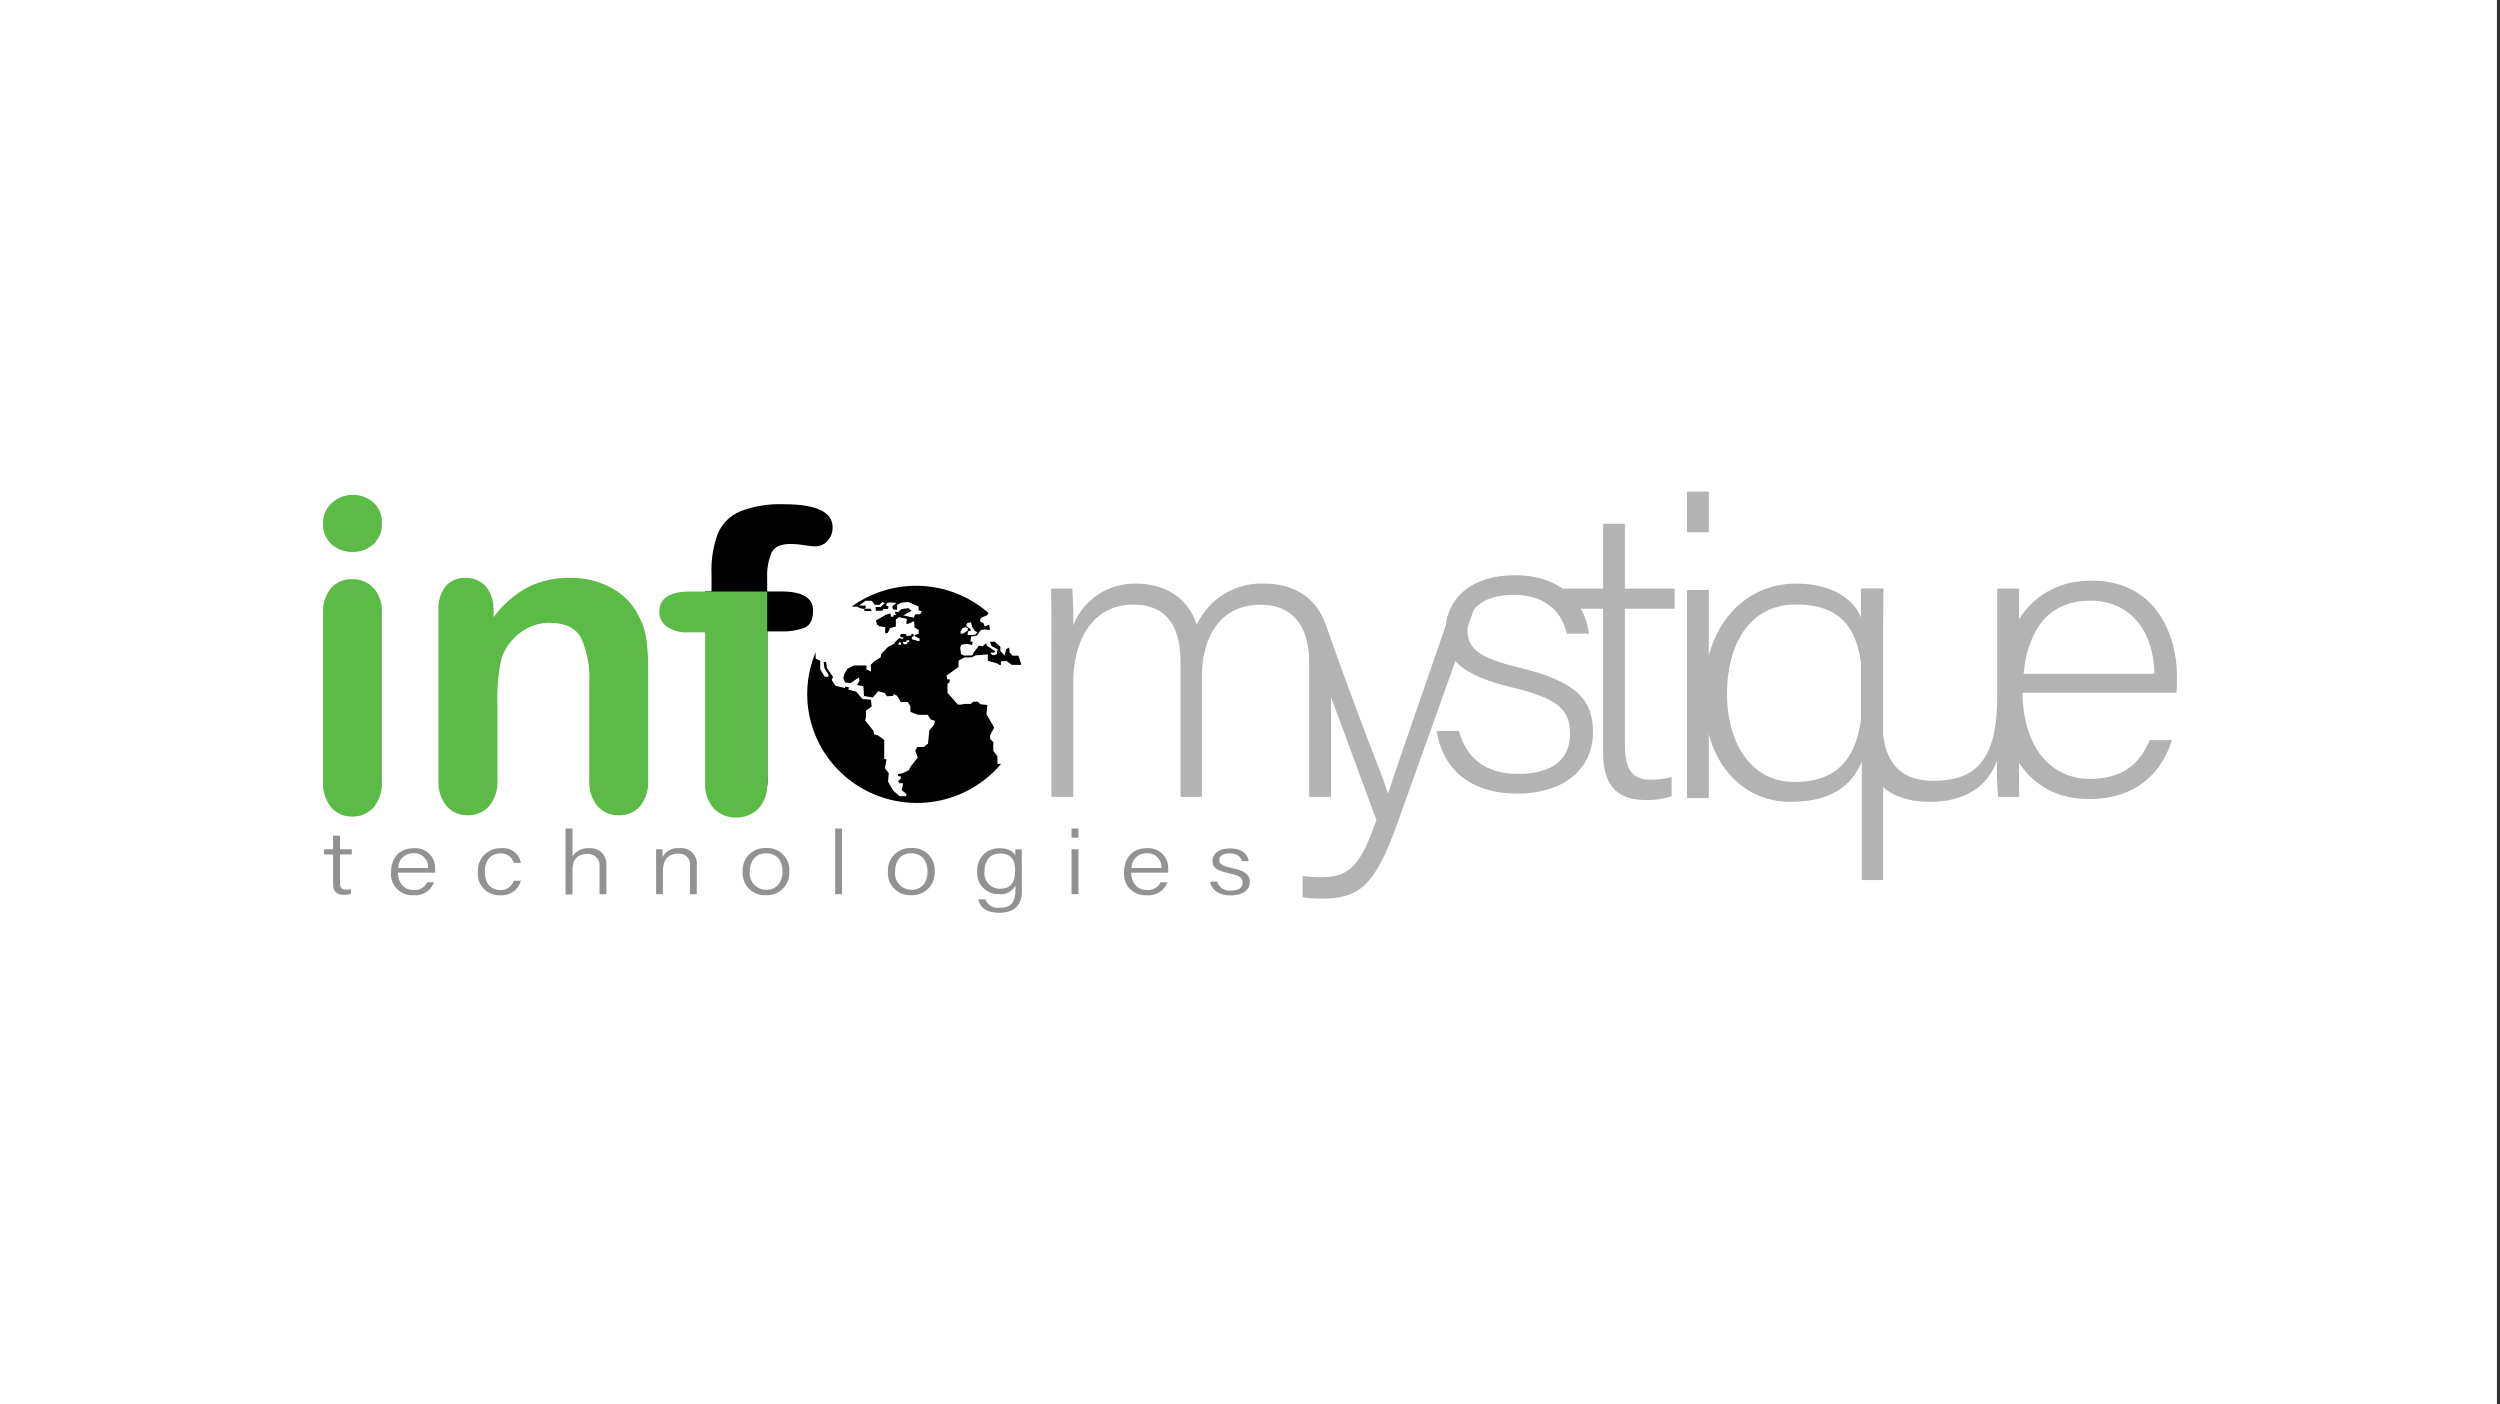 <svg width="178" height="100" viewBox="0 0 178 100" fill="none" xmlns="http://www.w3.org/2000/svg">
<rect x="0" y="0" width="178" height="100" fill="#333333" stroke="none"/>
<rect width="177.78" height="100" fill="white"/>
<g clip-path="url(#clip0_30_29)">
<path d="M71.004 47.242L71.14 47.337H71.268V47.093L71.663 47.057L72.045 47.337H72.667L72.713 47.296C72.649 47.089 72.581 46.886 72.504 46.683H72.094L71.89 46.462L71.849 46.106L71.64 46.219L71.531 46.669L71.227 46.349V46.047L70.936 45.799L70.831 45.691H70.491L70.595 45.993L71.004 46.219L71.077 46.291L70.986 46.336V46.575L70.786 46.656L70.618 46.615L70.513 46.471H70.786L70.863 46.372L70.254 45.966L70.204 45.795L69.959 46.016L69.704 45.966L69.323 46.458L69.25 46.651L69.005 46.674H68.641L68.428 46.575L68.364 46.124L68.441 45.921L68.809 45.84L69.209 45.921L69.259 45.7L69.091 45.664L69.146 45.317L69.55 45.254L69.836 44.857L70.127 44.812L70.391 44.848H70.486L70.431 44.478L70.114 44.604L70 44.329L69.814 44.302L69.777 44.113L69.932 43.946L70.291 43.806L70.382 43.644C69.051 42.478 67.359 41.797 65.586 41.715C63.813 41.633 62.065 42.155 60.631 43.193H61.026L61.203 43.292L61.535 43.364V43.49L62.062 43.513L61.994 43.342H61.539L61.648 43.242L61.621 43.116H61.167L61.621 42.778H62.076L62.285 43.062H62.625L62.834 42.859L62.989 42.94L62.707 43.215H62.33C62.35 43.304 62.36 43.395 62.362 43.486H62.843L62.894 43.355H63.225L63.261 43.161L63.084 43.116L63.148 42.94L63.298 42.895L63.816 42.922L63.53 43.179L63.575 43.378L63.875 43.423V43.067L64.161 42.918L64.665 42.859L65.402 43.179V43.459L65.633 43.518L65.515 43.734H65.165L65.07 43.986L64.311 43.811L64.906 43.495L64.679 43.301L64.166 43.369L64.125 43.414L63.979 43.567H63.734V43.689L63.816 43.725V43.766L63.62 43.793V43.905H63.434L63.398 43.675L63.057 43.779L62.362 44.185L62.439 44.469L62.635 44.595L63.025 44.649V45.1L63.203 45.073L63.371 44.73L63.784 44.6V44.108L64.016 43.937L64.57 44.063L64.529 44.415H64.679L65.088 44.217L65.111 44.667L65.411 44.848V45.118L65.124 45.213V45.303L65.47 45.461V45.646H65.374L64.92 45.511V45.375L65.052 45.285V45.163L64.911 45.127L64.879 45.245L64.638 45.281H64.556L64.488 45.145L64.347 45.136H64.175L64.098 45.2V45.339L64.243 45.389H64.388H64.357L64.225 45.533L64.166 45.461L64.038 45.425L63.693 45.75L63.739 45.786L63.225 46.065L62.743 46.561L62.712 46.787L62.23 47.098L61.994 47.337L62.021 47.815L61.689 47.662V47.382H60.781L60.326 47.621L60.117 48L60.04 48.302L60.172 48.59L60.549 48.64L61.144 48.243L61.199 48.442L61.017 48.78L61.471 48.856L61.517 49.555L62.139 49.664L62.535 49.213L62.984 49.339L63.153 49.574L63.607 49.546V49.411L63.861 49.533L64.143 49.984H64.638L64.82 50.3V50.687L65.365 50.895H66.056L66.26 51.224L66.565 51.319L66.506 51.589L66.169 52.013L66.074 52.946L65.77 53.185H65.315L65.165 53.442L65.343 53.938L64.856 54.556L64.702 54.84L64.248 55.061L63.943 55.111V55.237L64.157 55.3L64.129 55.435L63.938 55.62L64.052 55.765H64.284V55.941L64.225 56.116L64.202 56.256L64.547 56.54L64.502 56.689H64.048L63.593 56.288L63.23 55.661L63.28 55.052L63.007 54.691L63.121 54.078L62.957 54.033V52.685C62.957 52.685 62.503 52.342 62.475 52.342C62.448 52.342 62.235 52.283 62.235 52.283L62.189 52.035L61.599 51.3L61.658 51.035V50.584L62.066 50.304L62.008 49.817L61.412 49.772L60.958 49.244L60.626 49.154L60.413 49.114L60.44 48.924L60.167 48.884V48.992L59.481 48.825L59.209 48.406L59.318 48.207L58.89 47.58L58.813 47.13H58.641L58.7 47.58L58.995 48.031L58.963 48.207L58.709 48.171L58.4 47.644V47.044L58.073 46.891V46.44C57.355 48.151 57.279 50.061 57.858 51.824C58.438 53.586 59.635 55.084 61.232 56.046C62.829 57.008 64.721 57.369 66.564 57.065C68.407 56.761 70.079 55.812 71.277 54.389H71.018V53.857L70.722 53.456V52.838L70.495 52.613V52.356L70.786 51.806L70.236 50.845L70.3 50.196L69.8 50.142L69.618 49.961H69.287L69.118 50.119H68.532V50.169H68.205L67.46 49.325V48.667L67.583 48.622L67.633 48.374H67.455L67.383 48.108L68.246 47.49V47.039L68.669 46.809H68.841H69.187L69.459 46.66L70.336 46.593V47.044L71.004 47.242ZM68.809 44.469L68.882 44.361L69.137 44.307L69.205 44.618L69.341 44.839L69.432 44.943L69.596 45.006L69.441 45.191L69.137 45.218H68.891L68.918 44.952L69.109 44.911V44.785L68.932 44.676L68.809 44.595V44.469ZM68.387 44.956L68.546 44.708L68.755 44.658L68.905 44.721V44.888L68.582 45.114H68.4L68.387 44.956ZM64.143 45.912H63.979V45.799L64.052 45.709L64.152 45.786L64.143 45.912ZM64.716 45.714H64.602V45.822L64.516 45.871H64.379C64.368 45.856 64.357 45.839 64.347 45.822H64.293V45.705H64.516L64.561 45.587H64.652H64.752L64.716 45.714Z" fill="black"/>
<path d="M74.862 45.732C74.862 44.456 74.862 43.067 74.835 41.908H76.353C76.384 42.409 76.443 43.676 76.416 44.528C76.76 43.634 77.374 42.868 78.175 42.335C78.976 41.802 79.923 41.529 80.887 41.552C82.982 41.552 84.613 42.594 85.208 44.474C85.633 43.561 86.324 42.795 87.191 42.274C88.058 41.753 89.062 41.502 90.075 41.552C92.383 41.552 94.768 42.864 94.768 46.963V56.735H93.214V47.175C93.214 45.2 92.505 43.058 89.748 43.058C86.876 43.058 85.576 45.344 85.576 48.203V56.735H84.054V47.198C84.054 45.047 83.404 43.049 80.678 43.049C77.807 43.049 76.416 45.565 76.416 48.578V56.735H74.862V45.732Z" fill="#B3B3B3"/>
<path d="M94.336 44.326C97.317 52.731 98.312 54.859 98.812 56.456H98.844C99.434 54.652 100.625 51.22 103.497 42.928H105.105L99.498 58.611C97.921 62.994 96.84 63.981 94.132 63.981C93.668 63.982 93.205 63.952 92.746 63.891V62.367C93.189 62.427 93.635 62.458 94.082 62.457C96.222 62.457 96.908 61.429 98.003 58.399L92.301 42.932L94.336 44.326Z" fill="#B3B3B3"/>
<path d="M103.878 52.045C104.383 53.957 105.746 55.102 108.09 55.102C110.726 55.102 111.789 53.903 111.789 52.262C111.789 50.62 111.071 49.768 107.754 48.97C103.878 48.046 102.924 46.882 102.924 44.912C102.924 42.864 104.478 40.957 107.877 40.957C111.276 40.957 112.875 43.013 113.129 45.115H111.557C111.294 43.888 110.321 42.355 107.795 42.355C105.269 42.355 104.483 43.617 104.483 44.79C104.483 46.143 105.192 46.815 108.118 47.523C112.371 48.528 113.42 49.912 113.42 52.135C113.42 54.841 111.217 56.505 108.05 56.505C104.619 56.505 102.706 54.701 102.288 52.045H103.878Z" fill="#B3B3B3"/>
<path d="M110.916 41.908H114.142V37.295H115.691V41.908H119.236V43.342H115.691V52.925C115.691 54.575 116.05 55.508 117.482 55.508C118.001 55.521 118.519 55.463 119.022 55.337V56.69C118.42 56.891 117.785 56.983 117.15 56.96C115.214 56.96 114.142 55.995 114.142 53.619V43.342H110.916V41.908Z" fill="#B3B3B3"/>
<path d="M120.113 35H121.667V37.895H120.113V35ZM120.113 42.007H121.667V56.829H120.113V42.007Z" fill="#B3B3B3"/>
<path d="M132.558 54.236C131.836 55.918 130.436 57.091 127.469 57.091C124.034 57.091 121.312 54.281 121.312 49.497C121.312 44.374 124.357 41.552 127.855 41.552C130.891 41.552 132.199 43.022 132.558 44.113C132.526 43.468 132.586 42.67 132.617 41.908H134.108C134.08 43.644 134.076 44.663 134.076 46.029V62.66H132.558V54.236ZM122.962 49.429C122.962 52.649 124.502 55.675 127.765 55.675C131.445 55.675 132.626 53.231 132.626 49.254C132.626 45.367 131.618 43.04 127.883 43.04C124.702 43.017 122.962 45.696 122.962 49.429Z" fill="#B3B3B3"/>
<path d="M143.736 52.406C143.736 53.858 143.763 56.153 143.763 56.735H142.273C142.194 55.883 142.163 55.028 142.182 54.173C141.546 55.918 140.028 57.091 137.384 57.091C135.23 57.095 132.504 56.234 132.504 51.72V41.908H134.026V51.351C134.026 53.506 134.708 55.594 137.661 55.594C140.973 55.594 142.205 53.745 142.205 49.533V41.908H143.759L143.736 52.406Z" fill="#B3B3B3"/>
<path d="M144.004 49.321C144.031 53.1 145.948 55.458 148.802 55.458C151.583 55.458 152.528 53.907 153.064 52.699H154.645C154.023 54.651 152.437 56.892 148.738 56.892C144.195 56.892 142.418 53.014 142.418 49.227C142.418 44.979 144.544 41.34 148.92 41.34C153.532 41.34 155 45.276 155 48.104C155 48.519 155 48.933 154.972 49.321H144.004ZM153.391 47.968C153.359 45.06 151.764 42.769 148.847 42.769C145.794 42.769 144.404 44.884 144.076 47.968H153.391Z" fill="#B3B3B3"/>
<path d="M55.819 35.902C54.762 35.858 53.708 36.028 52.72 36.402C51.998 36.698 51.422 37.263 51.116 37.976C50.769 38.916 50.614 39.916 50.661 40.916V42.107H50.207V44.956H50.661V55.413C50.612 56.063 50.812 56.707 51.22 57.217C51.396 57.415 51.613 57.573 51.856 57.679C52.099 57.785 52.363 57.837 52.629 57.83C52.901 57.839 53.172 57.789 53.422 57.683C53.672 57.577 53.897 57.418 54.078 57.217C54.488 56.708 54.69 56.064 54.642 55.413V44.956H55.619C56.186 44.979 56.753 44.89 57.286 44.695C57.691 44.519 57.891 44.109 57.891 43.464C57.891 42.562 57.133 42.111 55.619 42.111H54.623V41.164C54.592 40.548 54.696 39.933 54.928 39.361C55.132 38.937 55.591 38.729 56.291 38.729C56.614 38.734 56.936 38.762 57.254 38.815C57.519 38.861 57.786 38.89 58.054 38.901C58.217 38.902 58.378 38.867 58.526 38.8C58.675 38.734 58.807 38.635 58.913 38.513C59.154 38.258 59.285 37.92 59.281 37.57C59.296 36.458 58.142 35.902 55.819 35.902Z" fill="black"/>
<path d="M54.624 42.106V55.742C54.647 56.073 54.604 56.405 54.497 56.72C54.39 57.034 54.222 57.324 54.002 57.573C53.791 57.782 53.54 57.946 53.264 58.055C52.987 58.164 52.69 58.214 52.393 58.204C52.103 58.212 51.814 58.16 51.545 58.051C51.276 57.943 51.032 57.78 50.83 57.573C50.61 57.324 50.441 57.034 50.334 56.72C50.227 56.405 50.184 56.073 50.208 55.742V45.024H48.994C48.457 45.058 47.924 44.916 47.477 44.618C47.309 44.499 47.172 44.341 47.079 44.158C46.985 43.975 46.938 43.773 46.941 43.567C46.941 42.596 47.68 42.112 49.158 42.115H54.61" fill="#5CBA47"/>
<path d="M35.145 43.441V43.942C35.782 43.065 36.608 42.339 37.562 41.818C38.498 41.354 39.533 41.121 40.579 41.142C41.612 41.124 42.633 41.371 43.542 41.859C44.389 42.314 45.071 43.023 45.491 43.883C45.767 44.396 45.949 44.953 46.027 45.529C46.118 46.277 46.16 47.031 46.15 47.784V55.517C46.2 56.196 45.995 56.87 45.573 57.407C45.387 57.617 45.157 57.783 44.898 57.894C44.64 58.005 44.359 58.057 44.078 58.047C43.788 58.058 43.5 58.006 43.233 57.893C42.967 57.779 42.729 57.609 42.538 57.393C42.119 56.859 41.912 56.192 41.956 55.517V48.587C42.017 47.504 41.819 46.422 41.379 45.43C40.997 44.706 40.24 44.343 39.107 44.343C38.378 44.348 37.67 44.584 37.085 45.015C36.458 45.466 35.983 46.095 35.722 46.819C35.465 47.958 35.363 49.125 35.418 50.291V55.517C35.467 56.203 35.251 56.882 34.813 57.416C34.619 57.623 34.382 57.786 34.119 57.895C33.856 58.004 33.572 58.056 33.287 58.047C33.005 58.054 32.725 57.999 32.468 57.886C32.21 57.773 31.981 57.605 31.796 57.393C31.376 56.861 31.169 56.192 31.215 55.517V43.5C31.166 42.867 31.35 42.237 31.733 41.728C31.913 41.532 32.135 41.377 32.382 41.276C32.63 41.175 32.897 41.129 33.164 41.142C33.513 41.137 33.857 41.226 34.159 41.399C34.467 41.586 34.715 41.856 34.872 42.179C35.063 42.572 35.156 43.005 35.145 43.441Z" fill="#5CBA47"/>
<path d="M25.117 39.302C24.57 39.313 24.038 39.123 23.622 38.77C23.411 38.579 23.246 38.344 23.138 38.082C23.03 37.82 22.983 37.537 23 37.255C22.993 36.982 23.047 36.711 23.157 36.461C23.267 36.211 23.43 35.988 23.636 35.807C24.037 35.434 24.567 35.229 25.117 35.234C25.646 35.229 26.159 35.413 26.562 35.753C26.775 35.939 26.942 36.171 27.051 36.432C27.16 36.692 27.207 36.973 27.189 37.255C27.205 37.535 27.158 37.816 27.052 38.076C26.946 38.336 26.783 38.57 26.576 38.761C26.176 39.118 25.655 39.311 25.117 39.302ZM27.189 43.595V55.612C27.237 56.294 27.023 56.969 26.589 57.501C26.397 57.709 26.162 57.874 25.9 57.985C25.639 58.095 25.356 58.148 25.072 58.141C24.789 58.15 24.507 58.095 24.248 57.981C23.99 57.867 23.76 57.697 23.577 57.483C23.159 56.951 22.953 56.285 23 55.612V43.716C22.949 43.047 23.155 42.384 23.577 41.859C23.765 41.654 23.997 41.492 24.255 41.384C24.513 41.277 24.792 41.226 25.072 41.236C25.354 41.228 25.636 41.279 25.897 41.386C26.159 41.494 26.395 41.655 26.589 41.859C27.011 42.337 27.226 42.96 27.189 43.595Z" fill="#5CBA47"/>
<path d="M23.059 60.468H23.717V59.494H24.208V60.468H25.049V60.838H24.208V62.822C24.208 63.16 24.294 63.345 24.635 63.345C24.754 63.346 24.873 63.334 24.99 63.309V63.652C24.827 63.697 24.659 63.717 24.49 63.71C23.976 63.71 23.717 63.48 23.717 62.962V60.838H23.059V60.468Z" fill="#929293"/>
<path d="M28.334 62.132C28.334 62.881 28.788 63.368 29.434 63.368C29.634 63.391 29.837 63.35 30.013 63.251C30.188 63.153 30.328 63.001 30.41 62.818H30.906C30.797 63.115 30.591 63.367 30.321 63.535C30.051 63.702 29.732 63.775 29.415 63.742C29.199 63.751 28.983 63.715 28.782 63.634C28.581 63.553 28.399 63.431 28.25 63.275C28.1 63.119 27.986 62.933 27.916 62.73C27.845 62.526 27.818 62.31 27.839 62.096C27.839 61.167 28.37 60.392 29.461 60.392C29.662 60.377 29.864 60.404 30.053 60.473C30.243 60.541 30.415 60.649 30.559 60.789C30.703 60.929 30.816 61.098 30.889 61.285C30.962 61.471 30.994 61.671 30.983 61.871C30.988 61.958 30.988 62.045 30.983 62.132H28.334ZM30.483 61.803C30.494 61.664 30.474 61.525 30.426 61.394C30.378 61.264 30.303 61.145 30.205 61.045C30.107 60.946 29.988 60.868 29.858 60.818C29.727 60.767 29.587 60.745 29.447 60.752C29.305 60.745 29.162 60.767 29.029 60.816C28.895 60.866 28.773 60.943 28.671 61.041C28.568 61.14 28.488 61.259 28.434 61.39C28.38 61.521 28.353 61.661 28.357 61.803H30.483Z" fill="#929293"/>
<path d="M37.085 62.709C37.004 63.025 36.812 63.302 36.544 63.491C36.276 63.68 35.95 63.769 35.622 63.742C35.403 63.753 35.184 63.717 34.98 63.637C34.776 63.556 34.592 63.433 34.44 63.276C34.289 63.118 34.173 62.93 34.102 62.724C34.031 62.518 34.005 62.299 34.027 62.082C34.012 61.861 34.043 61.64 34.119 61.432C34.196 61.224 34.315 61.035 34.469 60.876C34.624 60.716 34.81 60.591 35.017 60.507C35.223 60.424 35.445 60.384 35.667 60.391C35.994 60.352 36.323 60.438 36.587 60.633C36.851 60.828 37.029 61.116 37.085 61.437H36.576C36.523 61.234 36.4 61.056 36.228 60.933C36.056 60.811 35.847 60.751 35.636 60.765C34.918 60.765 34.513 61.297 34.513 62.064C34.513 62.831 34.9 63.372 35.604 63.372C35.817 63.386 36.029 63.328 36.204 63.208C36.38 63.088 36.51 62.912 36.572 62.709H37.085Z" fill="#929293"/>
<path d="M40.761 58.989V60.973C40.886 60.78 41.062 60.624 41.269 60.522C41.476 60.42 41.707 60.374 41.938 60.392C42.105 60.376 42.273 60.398 42.431 60.454C42.588 60.511 42.731 60.602 42.85 60.72C42.968 60.838 43.058 60.981 43.114 61.138C43.17 61.294 43.19 61.462 43.174 61.627V63.665H42.687V61.704C42.702 61.585 42.69 61.465 42.651 61.351C42.613 61.237 42.55 61.134 42.467 61.048C42.383 60.961 42.282 60.894 42.169 60.852C42.056 60.809 41.935 60.792 41.815 60.802C41.12 60.802 40.761 61.19 40.761 61.92V63.688H40.266V58.989H40.761Z" fill="#929293"/>
<path d="M46.713 61.275C46.713 60.996 46.713 60.721 46.713 60.468H47.167C47.178 60.657 47.178 60.847 47.167 61.036C47.276 60.821 47.448 60.644 47.66 60.528C47.873 60.413 48.117 60.365 48.358 60.392C48.525 60.369 48.695 60.385 48.855 60.438C49.015 60.491 49.161 60.579 49.282 60.695C49.403 60.812 49.495 60.955 49.552 61.112C49.609 61.27 49.63 61.438 49.612 61.605V63.67H49.126V61.659C49.144 61.543 49.135 61.424 49.099 61.312C49.064 61.2 49.003 61.097 48.921 61.013C48.84 60.928 48.739 60.862 48.628 60.822C48.517 60.782 48.398 60.767 48.281 60.779C47.49 60.779 47.199 61.334 47.199 62.006V63.665H46.713V61.275Z" fill="#929293"/>
<path d="M56.201 62.056C56.215 62.28 56.18 62.504 56.101 62.713C56.021 62.923 55.898 63.114 55.738 63.272C55.579 63.431 55.388 63.555 55.177 63.635C54.966 63.715 54.74 63.75 54.515 63.738C54.292 63.747 54.07 63.71 53.863 63.628C53.656 63.546 53.469 63.422 53.314 63.263C53.159 63.104 53.04 62.914 52.964 62.706C52.888 62.498 52.858 62.276 52.875 62.056C52.861 61.833 52.895 61.609 52.974 61.4C53.054 61.191 53.177 61.001 53.336 60.843C53.495 60.684 53.685 60.561 53.896 60.481C54.106 60.401 54.331 60.366 54.556 60.379C54.779 60.367 55.002 60.403 55.21 60.483C55.418 60.564 55.606 60.688 55.761 60.847C55.917 61.006 56.037 61.196 56.113 61.404C56.188 61.613 56.218 61.835 56.201 62.056ZM53.384 62.056C53.366 62.218 53.383 62.383 53.432 62.538C53.482 62.694 53.565 62.837 53.674 62.959C53.783 63.082 53.916 63.18 54.066 63.248C54.215 63.316 54.378 63.352 54.542 63.355C55.26 63.368 55.715 62.836 55.715 62.056C55.715 61.276 55.306 60.753 54.551 60.753C53.797 60.753 53.384 61.316 53.384 62.056Z" fill="#929293"/>
<path d="M59.463 63.665V58.989H59.954V63.665H59.463Z" fill="#929293"/>
<path d="M66.547 62.056C66.561 62.279 66.526 62.504 66.447 62.713C66.367 62.923 66.244 63.113 66.084 63.272C65.925 63.431 65.734 63.555 65.523 63.635C65.312 63.715 65.087 63.75 64.861 63.738C64.638 63.748 64.416 63.711 64.208 63.63C64.001 63.548 63.813 63.423 63.658 63.264C63.503 63.105 63.384 62.915 63.308 62.707C63.233 62.498 63.203 62.276 63.221 62.056C63.207 61.833 63.241 61.61 63.32 61.401C63.399 61.193 63.522 61.003 63.68 60.844C63.839 60.686 64.029 60.562 64.239 60.482C64.448 60.402 64.673 60.367 64.897 60.378C65.121 60.366 65.344 60.401 65.553 60.482C65.761 60.562 65.95 60.686 66.106 60.845C66.262 61.004 66.382 61.194 66.459 61.403C66.534 61.612 66.565 61.834 66.547 62.056ZM63.73 62.056C63.712 62.218 63.728 62.382 63.779 62.538C63.828 62.694 63.911 62.837 64.02 62.959C64.129 63.082 64.262 63.18 64.412 63.248C64.561 63.316 64.724 63.352 64.888 63.355C65.624 63.355 66.038 62.822 66.038 62.056C66.038 61.289 65.629 60.753 64.875 60.753C64.12 60.753 63.73 61.316 63.73 62.056Z" fill="#929293"/>
<path d="M72.758 63.409C72.758 64.432 72.253 64.991 71.131 64.991C70.109 64.991 69.736 64.491 69.659 64.026H70.154C70.226 64.228 70.365 64.399 70.549 64.51C70.733 64.621 70.95 64.665 71.163 64.635C72.072 64.635 72.299 64.135 72.299 63.355V63.057C72.187 63.266 72.014 63.436 71.802 63.544C71.59 63.652 71.349 63.693 71.113 63.661C70.903 63.668 70.693 63.63 70.499 63.55C70.304 63.471 70.129 63.351 69.984 63.2C69.84 63.048 69.729 62.868 69.659 62.67C69.59 62.473 69.564 62.264 69.582 62.056C69.564 61.841 69.593 61.625 69.665 61.422C69.737 61.218 69.851 61.032 70 60.876C70.149 60.719 70.33 60.595 70.53 60.511C70.73 60.428 70.946 60.388 71.163 60.392C71.89 60.392 72.199 60.69 72.294 60.924C72.294 60.757 72.294 60.541 72.294 60.473H72.749C72.749 60.617 72.749 61.091 72.749 61.398L72.758 63.409ZM70.095 62.056C70.078 62.207 70.093 62.36 70.138 62.505C70.184 62.651 70.259 62.785 70.359 62.901C70.459 63.016 70.582 63.109 70.721 63.175C70.859 63.24 71.01 63.277 71.163 63.282C72.022 63.282 72.276 62.782 72.276 62.006C72.276 61.231 72.022 60.771 71.186 60.771C70.436 60.771 70.095 61.339 70.095 62.056Z" fill="#929293"/>
<path d="M76.293 58.989H76.784V59.643H76.293V58.989ZM76.293 60.468H76.784V63.665H76.293V60.468Z" fill="#929293"/>
<path d="M80.546 62.132C80.546 62.881 81 63.368 81.645 63.368C81.846 63.392 82.049 63.351 82.225 63.252C82.401 63.153 82.54 63.001 82.622 62.818H83.117C83.008 63.117 82.8 63.371 82.527 63.539C82.254 63.707 81.932 63.778 81.613 63.742C81.396 63.752 81.18 63.716 80.978 63.635C80.776 63.555 80.594 63.433 80.445 63.277C80.295 63.121 80.18 62.935 80.109 62.731C80.038 62.527 80.012 62.311 80.032 62.096C80.032 61.167 80.564 60.392 81.654 60.392C81.855 60.377 82.057 60.404 82.247 60.473C82.436 60.541 82.609 60.649 82.753 60.789C82.897 60.929 83.009 61.098 83.082 61.285C83.155 61.471 83.187 61.671 83.176 61.871C83.181 61.958 83.181 62.045 83.176 62.132H80.546ZM82.695 61.803C82.705 61.664 82.686 61.525 82.638 61.394C82.59 61.264 82.514 61.145 82.416 61.045C82.318 60.946 82.2 60.868 82.069 60.818C81.939 60.767 81.799 60.745 81.659 60.752C81.516 60.745 81.374 60.767 81.24 60.816C81.106 60.866 80.985 60.943 80.882 61.041C80.78 61.14 80.699 61.259 80.645 61.39C80.591 61.521 80.565 61.661 80.568 61.803H82.695Z" fill="#929293"/>
<path d="M86.662 62.767C86.723 62.971 86.854 63.147 87.033 63.265C87.212 63.382 87.426 63.432 87.639 63.408C88.239 63.408 88.475 63.173 88.475 62.844C88.475 62.515 88.302 62.348 87.539 62.186C86.549 61.978 86.322 61.712 86.322 61.284C86.322 60.856 86.703 60.409 87.585 60.409C88.466 60.409 88.852 60.86 88.907 61.311H88.43C88.371 61.072 88.157 60.761 87.562 60.761C86.967 60.761 86.812 61.009 86.812 61.243C86.812 61.478 86.976 61.645 87.675 61.794C88.743 62.014 88.984 62.326 88.984 62.804C88.984 63.376 88.457 63.755 87.621 63.755C86.785 63.755 86.258 63.358 86.167 62.781L86.662 62.767Z" fill="#929293"/>
</g>
<defs>
<clipPath id="clip0_30_29">
<rect width="132" height="30" fill="white" transform="translate(23 35)"/>
</clipPath>
</defs>
</svg>
